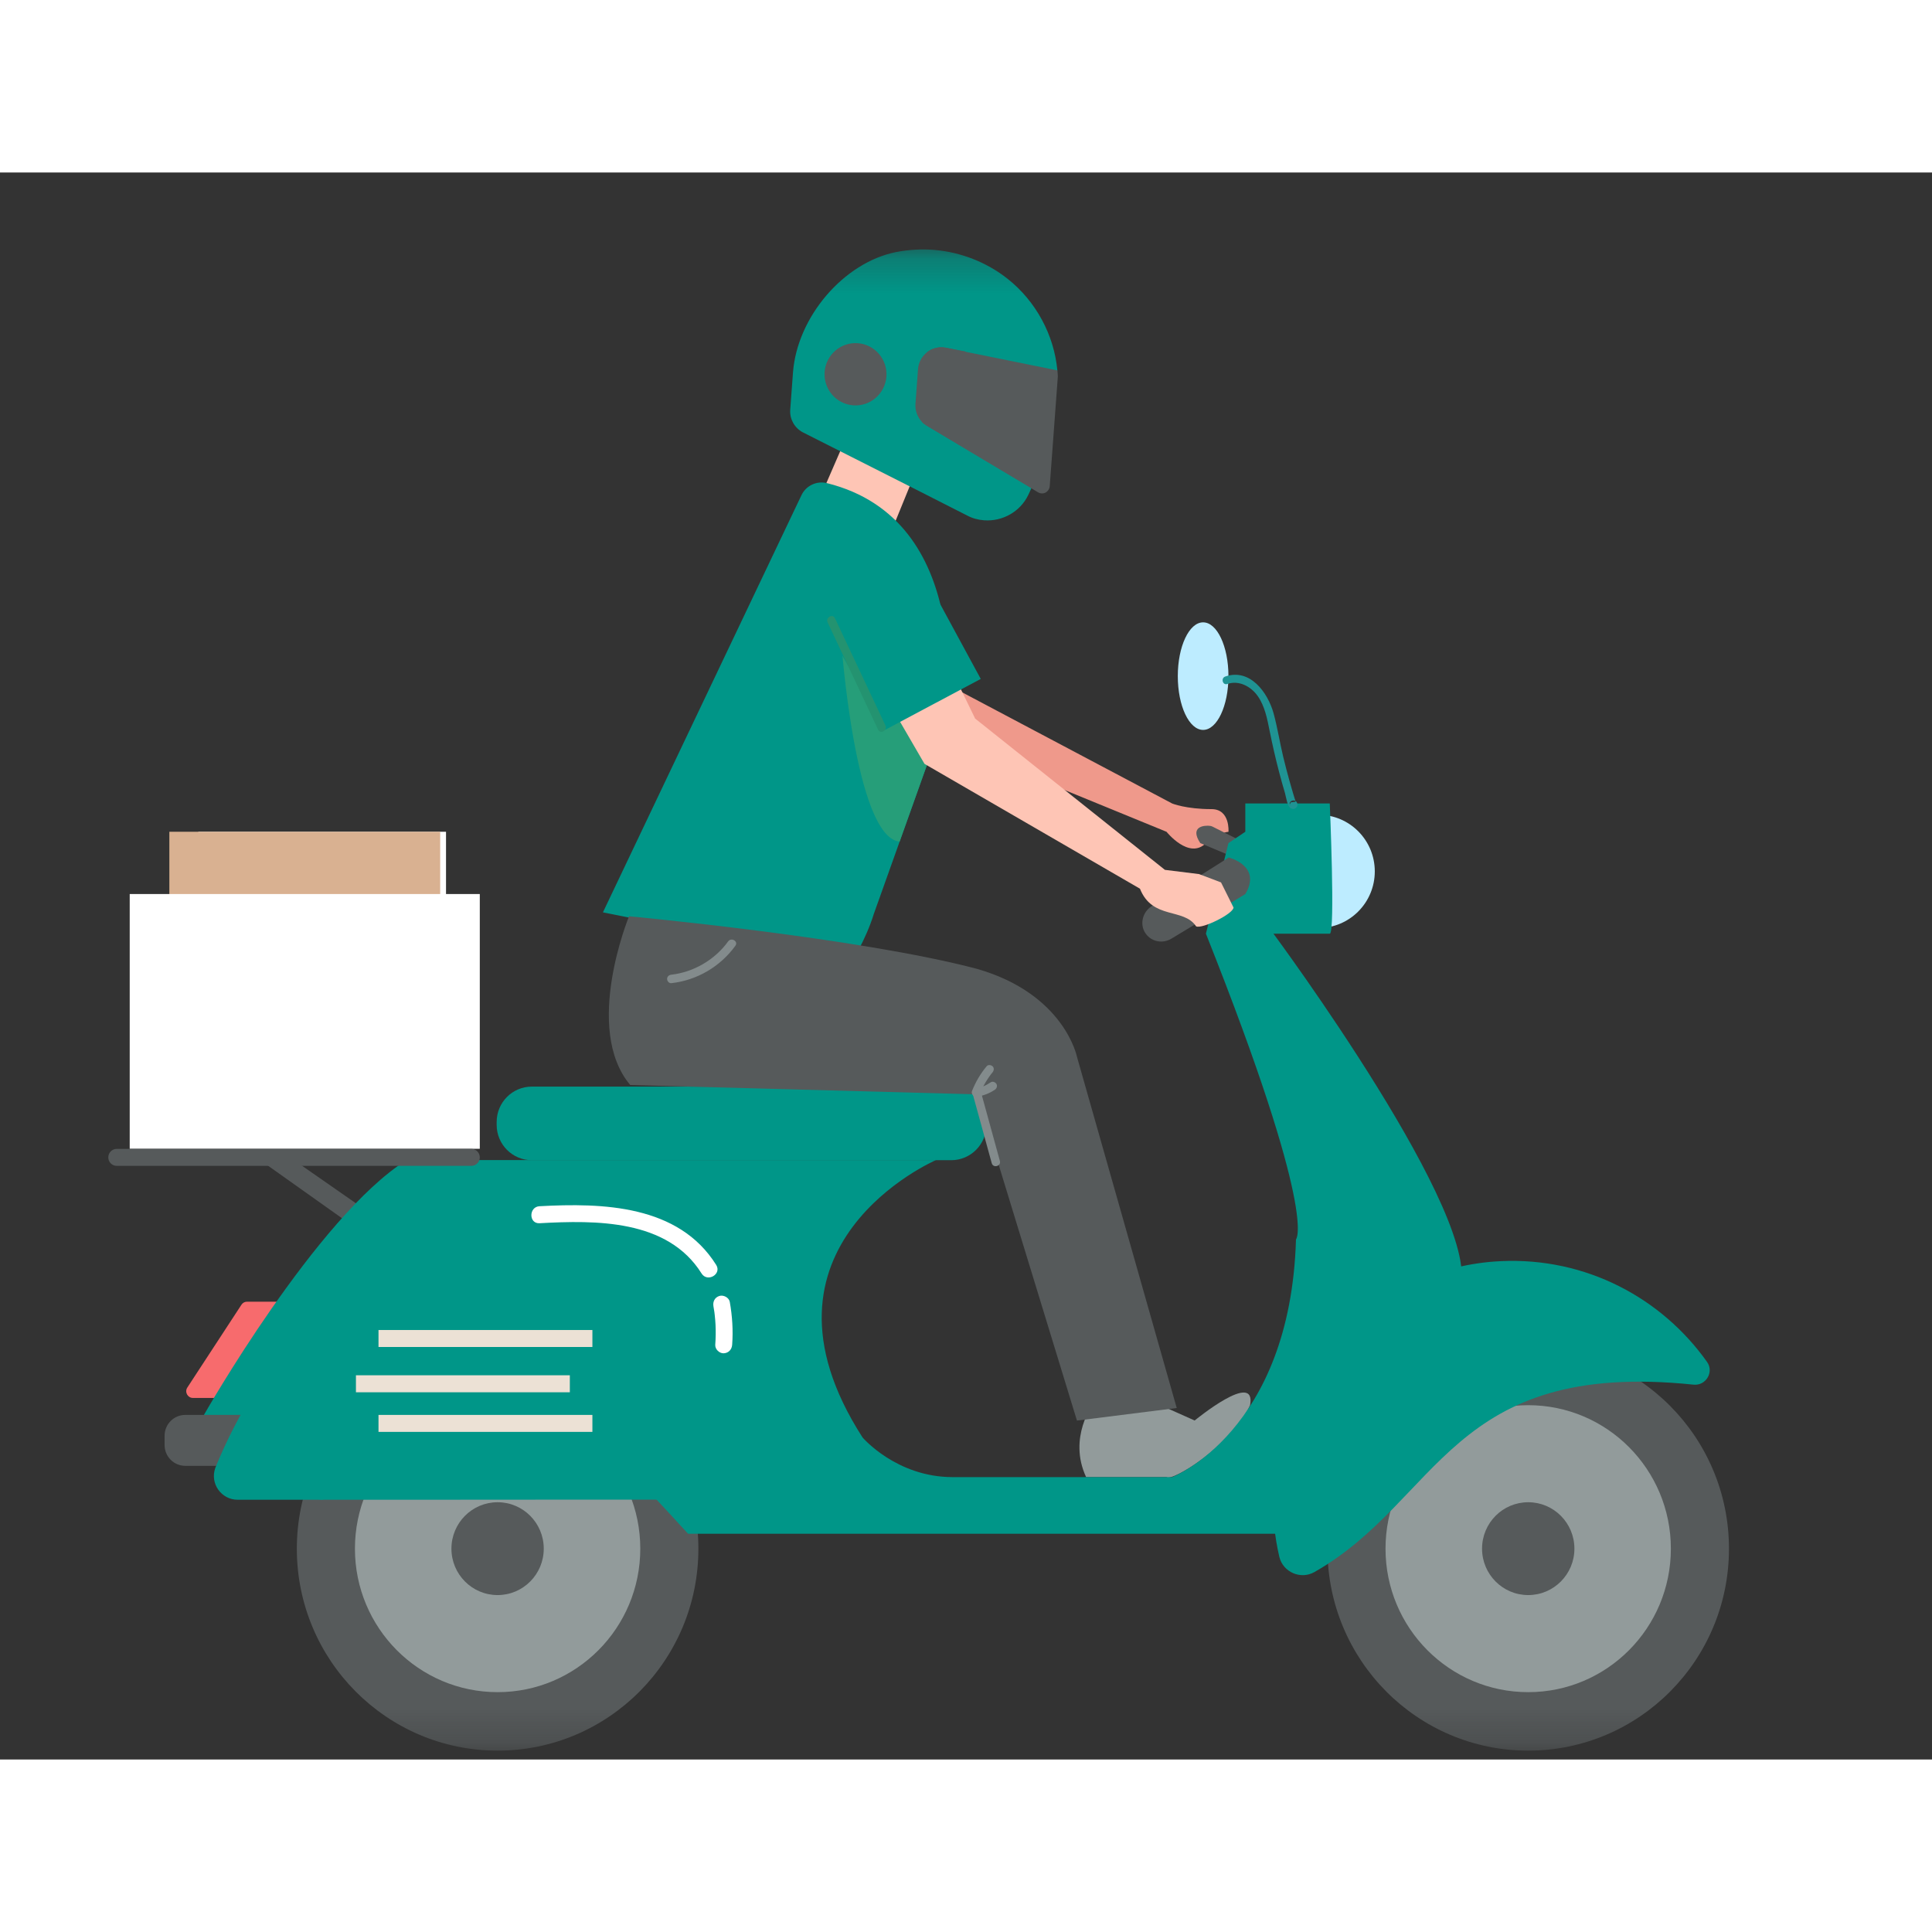 <svg xmlns="http://www.w3.org/2000/svg" fill="none" viewBox="0 0 56 46" height="360px" width="360px">

<rect x="0" y="0" width="56" height="46" fill="#333333" stroke="none"/>

<g stroke-width="0" id="SVGRepo_bgCarrier"></g>

<g stroke-linejoin="round" stroke-linecap="round" id="SVGRepo_tracerCarrier"></g>

<g id="SVGRepo_iconCarrier"> <path fill="#EF998B" d="M27.776 15.008L33.976 18.29C33.976 18.29 34.373 18.453 35.118 18.453C35.66 18.453 35.608 19.11 35.608 19.11C35.608 19.11 35.247 19.144 34.955 19.438C34.465 19.93 33.813 19.11 33.813 19.11L29.407 17.305C28.2 17.166 27.282 16.753 27.776 15.008Z" clip-rule="evenodd" fill-rule="evenodd"></path> <path fill="#565A5B" d="M34.791 19.438L35.786 19.855L36.096 19.438L35.15 18.962C35.127 18.95 35.104 18.943 35.079 18.939C34.924 18.916 34.465 18.945 34.791 19.438Z" clip-rule="evenodd" fill-rule="evenodd"></path> <path fill="#FEC5B5" d="M24.479 7.789L23.696 9.594L25.798 10.493L26.633 8.445L24.479 7.789Z" clip-rule="evenodd" fill-rule="evenodd"></path> <path fill="#929B9B" d="M31.691 35.682C31.691 35.682 30.946 36.666 31.482 37.815H33.812C33.968 37.958 35.692 36.908 36.234 35.73C36.423 34.697 34.628 36.174 34.628 36.174L33.16 35.518L31.691 35.682Z" clip-rule="evenodd" fill-rule="evenodd"></path> <mask height="44" width="63" y="2" x="-1" maskUnits="userSpaceOnUse" style="mask-type:alpha" id="mask0_6269_52555"> <path fill="white" d="M-0.444 45.742H61.586V2.23H-0.444V45.742Z" clip-rule="evenodd" fill-rule="evenodd"></path> </mask> <g mask="url(#mask0_6269_52555)"> <path fill="#ffffff" d="M5.749 21.571H12.928V19.109H5.749V21.571Z" clip-rule="evenodd" fill-rule="evenodd"></path> <path fill="#d9b191" d="M4.909 21.571H12.759V19.109H4.909V21.571Z" clip-rule="evenodd" fill-rule="evenodd"></path> <path fill="#565A5B" d="M7.544 28.629L10.112 30.452C10.225 30.532 10.381 30.503 10.457 30.387L10.511 30.307C10.585 30.195 10.556 30.044 10.446 29.968L8.586 28.673C8.545 28.644 8.496 28.629 8.446 28.629H7.544Z" clip-rule="evenodd" fill-rule="evenodd"></path> <path fill="#F76B6D" d="M7.16 32.73H8.197L6.729 35.52H5.592C5.438 35.52 5.345 35.347 5.43 35.218L6.998 32.819C7.033 32.763 7.094 32.73 7.16 32.73Z" clip-rule="evenodd" fill-rule="evenodd"></path> <path fill="#565A5B" d="M20.243 39.891C20.243 43.123 17.638 45.743 14.424 45.743C11.21 45.743 8.604 43.123 8.604 39.891C8.604 36.659 11.21 34.039 14.424 34.039C17.638 34.039 20.243 36.659 20.243 39.891Z" clip-rule="evenodd" fill-rule="evenodd"></path> <path fill="#565A5B" d="M50.115 39.891C50.115 43.123 47.51 45.743 44.296 45.743C41.082 45.743 38.477 43.123 38.477 39.891C38.477 36.659 41.082 34.039 44.296 34.039C47.51 34.039 50.115 36.659 50.115 39.891Z" clip-rule="evenodd" fill-rule="evenodd"></path> <path fill="#929B9B" d="M18.559 39.889C18.559 42.186 16.708 44.048 14.424 44.048C12.14 44.048 10.288 42.186 10.288 39.889C10.288 37.592 12.14 35.73 14.424 35.73C16.708 35.73 18.559 37.592 18.559 39.889Z" clip-rule="evenodd" fill-rule="evenodd"></path> <path fill="#929B9B" d="M48.431 39.889C48.431 42.186 46.58 44.048 44.296 44.048C42.012 44.048 40.16 42.186 40.16 39.889C40.16 37.592 42.012 35.73 44.296 35.73C46.58 35.73 48.431 37.592 48.431 39.889Z" clip-rule="evenodd" fill-rule="evenodd"></path> <path fill="#BDECFF" d="M39.849 20.258C39.849 21.164 39.119 21.899 38.218 21.899C37.316 21.899 36.586 21.164 36.586 20.258C36.586 19.352 37.316 18.617 38.218 18.617C39.119 18.617 39.849 19.352 39.849 20.258Z" clip-rule="evenodd" fill-rule="evenodd"></path> <path fill="#009688" d="M27.572 28.629H15.415C14.852 28.629 14.396 28.17 14.396 27.605V27.521C14.396 26.955 14.852 26.496 15.415 26.496H27.572C28.135 26.496 28.591 26.955 28.591 27.521V27.605C28.591 28.17 28.135 28.629 27.572 28.629Z" clip-rule="evenodd" fill-rule="evenodd"></path> <path fill="#009688" d="M11.786 28.626H27.129C27.129 28.626 21.412 31.088 25.002 36.666C25.002 36.666 25.981 37.815 27.612 37.815H33.975C33.975 37.815 37.401 36.502 37.565 30.924C37.565 30.924 38.217 30.267 34.954 22.063L35.607 19.438L36.096 19.109V18.289H38.544C38.544 18.289 38.707 22.063 38.544 22.063H36.912C36.912 22.063 43.112 30.431 42.296 32.4C41.48 34.369 37.075 39.456 37.075 39.456H19.944C19.944 39.456 16.354 35.518 16.354 35.846C16.354 36.174 9.339 38.471 9.339 38.471L6.891 38.143L6.565 37.323L5.912 36.01C5.912 36.01 9.175 30.267 11.786 28.626Z" clip-rule="evenodd" fill-rule="evenodd"></path> <path fill="#ffffff" d="M3.76 28.298H13.907V20.914H3.76V28.298Z" clip-rule="evenodd" fill-rule="evenodd"></path> <path fill="#565A5B" d="M13.662 28.793H3.383C3.248 28.793 3.139 28.683 3.139 28.547C3.139 28.411 3.248 28.301 3.383 28.301H13.662C13.797 28.301 13.907 28.411 13.907 28.547C13.907 28.683 13.797 28.793 13.662 28.793Z" clip-rule="evenodd" fill-rule="evenodd"></path> <path fill="#565A5B" d="M33.38 21.268L35.615 19.855C35.615 19.855 36.586 20.094 36.096 20.915L33.951 22.209C33.722 22.347 33.425 22.309 33.247 22.109C33.243 22.104 33.239 22.099 33.234 22.094C33.019 21.839 33.098 21.446 33.38 21.268Z" clip-rule="evenodd" fill-rule="evenodd"></path> <path fill="#BDECFF" d="M35.607 14.598C35.607 15.459 35.278 16.157 34.873 16.157C34.467 16.157 34.139 15.459 34.139 14.598C34.139 13.737 34.467 13.039 34.873 13.039C35.278 13.039 35.607 13.737 35.607 14.598Z" clip-rule="evenodd" fill-rule="evenodd"></path> <path fill="#565A5B" d="M7.055 37.488H5.37C5.039 37.488 4.771 37.218 4.771 36.886V36.614C4.771 36.282 5.039 36.012 5.37 36.012H7.055V37.488Z" clip-rule="evenodd" fill-rule="evenodd"></path> <path fill="#565A5B" d="M15.761 39.889C15.761 40.632 15.162 41.234 14.423 41.234C13.684 41.234 13.085 40.632 13.085 39.889C13.085 39.145 13.684 38.543 14.423 38.543C15.162 38.543 15.761 39.145 15.761 39.889Z" clip-rule="evenodd" fill-rule="evenodd"></path> <path fill="#009688" d="M49.089 35.135C49.444 35.172 49.688 34.771 49.481 34.478C48.165 32.621 45.967 31.44 43.502 31.555C39.928 31.721 37.032 34.665 36.902 38.26C36.879 38.903 36.943 39.527 37.081 40.122C37.186 40.57 37.7 40.794 38.099 40.567C41.743 38.496 42.035 34.403 49.089 35.135Z" clip-rule="evenodd" fill-rule="evenodd"></path> <path fill="#565A5B" d="M45.635 39.889C45.635 40.632 45.035 41.234 44.296 41.234C43.557 41.234 42.958 40.632 42.958 39.889C42.958 39.145 43.557 38.543 44.296 38.543C45.035 38.543 45.635 39.145 45.635 39.889Z" clip-rule="evenodd" fill-rule="evenodd"></path> <path fill="#1f9393" d="M35.575 14.825C35.911 14.71 36.261 14.897 36.457 15.177C36.666 15.476 36.733 15.848 36.804 16.2C36.884 16.597 36.974 16.992 37.077 17.384C37.13 17.588 37.187 17.791 37.247 17.992C37.279 18.101 37.309 18.38 37.425 18.434C37.474 18.456 37.521 18.452 37.561 18.417C37.566 18.412 37.57 18.408 37.575 18.404C37.604 18.379 37.615 18.331 37.604 18.295C37.602 18.29 37.601 18.285 37.599 18.28C37.556 18.143 37.341 18.202 37.384 18.34L37.389 18.355C37.398 18.318 37.408 18.282 37.417 18.245C37.412 18.25 37.408 18.254 37.403 18.258C37.448 18.252 37.493 18.246 37.538 18.24C37.569 18.255 37.526 18.144 37.523 18.134C37.506 18.078 37.489 18.022 37.472 17.966C37.439 17.854 37.406 17.742 37.375 17.629C37.312 17.404 37.253 17.178 37.198 16.951C37.096 16.529 37.03 16.096 36.916 15.678C36.75 15.073 36.233 14.362 35.515 14.609C35.38 14.655 35.438 14.872 35.575 14.825Z" clip-rule="evenodd" fill-rule="evenodd"></path> <path fill="white" d="M8.464 24.796C8.372 24.708 8.239 24.709 8.149 24.795C7.961 24.971 7.777 25.152 7.594 25.332C7.54 25.385 7.519 25.452 7.536 25.527C7.574 25.71 7.793 25.777 7.936 25.648C8.05 25.543 8.159 25.436 8.269 25.326C8.303 25.293 8.324 25.286 8.362 25.323C8.53 25.492 8.702 25.657 8.876 25.819C8.914 25.856 8.91 25.877 8.872 25.911C8.76 26.016 8.649 26.124 8.538 26.232C8.466 26.303 8.452 26.391 8.49 26.483C8.529 26.575 8.606 26.618 8.687 26.623C8.769 26.624 8.825 26.606 8.867 26.562C9.054 26.384 9.24 26.208 9.422 26.026C9.51 25.937 9.51 25.81 9.421 25.723C9.103 25.41 8.786 25.103 8.464 24.796Z" clip-rule="evenodd" fill-rule="evenodd"></path> <path fill="white" d="M10.061 25.079C10 25.021 9.941 24.958 9.876 24.901C9.832 24.864 9.823 24.837 9.861 24.782C9.995 24.587 10.057 24.366 10.06 24.129C10.06 24.028 10.046 23.93 10.024 23.834C9.786 22.913 8.615 22.577 7.911 23.231C7.693 23.432 7.483 23.641 7.27 23.848C7.071 24.041 6.87 24.233 6.673 24.426C6.603 24.494 6.581 24.575 6.613 24.667C6.646 24.76 6.716 24.808 6.812 24.82C6.896 24.83 6.965 24.795 7.023 24.736C7.414 24.358 7.806 23.979 8.196 23.601C8.392 23.409 8.624 23.331 8.896 23.36C9.317 23.406 9.636 23.808 9.578 24.219C9.551 24.402 9.472 24.555 9.338 24.684C9.238 24.782 9.227 24.913 9.317 25.005C9.454 25.148 9.598 25.287 9.745 25.42C9.838 25.504 9.985 25.491 10.071 25.402C10.159 25.308 10.156 25.176 10.061 25.079Z" clip-rule="evenodd" fill-rule="evenodd"></path> <path fill="#009688" d="M17.476 21.445L24.676 22.883C24.676 22.883 25.079 22.29 25.331 21.483L27.42 15.627C27.42 15.627 28.257 10.071 23.971 9.004C23.671 8.929 23.359 9.077 23.228 9.359L17.476 21.445Z" clip-rule="evenodd" fill-rule="evenodd"></path> <path fill="#565A5B" d="M18.233 21.559C18.233 21.559 16.892 24.814 18.268 26.45L28.323 26.721L31.216 36.176L34.108 35.812L31.216 25.63C31.216 25.63 30.854 23.812 28.323 23.084C24.887 22.175 18.233 21.559 18.233 21.559Z" clip-rule="evenodd" fill-rule="evenodd"></path> <path fill="#009688" d="M30.648 5.735L29.895 9.152C29.863 9.222 29.831 9.287 29.804 9.349C29.57 9.834 29.056 10.121 28.523 10.081C28.353 10.069 28.19 10.025 28.038 9.945L26.576 9.202L23.262 7.527C23.024 7.396 22.886 7.141 22.905 6.88L22.985 5.799C23.104 4.191 24.453 2.609 25.974 2.306C26.349 2.235 26.724 2.213 27.091 2.245C27.852 2.311 28.593 2.598 29.202 3.078C30.031 3.733 30.553 4.713 30.648 5.735Z" clip-rule="evenodd" fill-rule="evenodd"></path> <path fill="#565A5B" d="M24.731 6.749C24.237 6.712 23.865 6.278 23.902 5.781C23.939 5.285 24.37 4.911 24.864 4.948C25.358 4.985 25.73 5.419 25.693 5.916C25.656 6.412 25.225 6.786 24.731 6.749Z" clip-rule="evenodd" fill-rule="evenodd"></path> <path fill="#565A5B" d="M30.649 5.736L27.998 5.199L27.521 5.559L27.4 7.193L27.798 7.902L29.895 9.153L30.089 9.271C30.12 9.287 30.15 9.299 30.186 9.301C30.226 9.304 30.267 9.298 30.305 9.279C30.375 9.239 30.421 9.169 30.427 9.093L30.662 5.913C30.658 5.854 30.658 5.795 30.649 5.736Z" clip-rule="evenodd" fill-rule="evenodd"></path> <path fill="#565A5B" d="M27.998 5.195L27.798 7.897L26.862 7.338C26.81 7.307 26.763 7.272 26.722 7.228C26.592 7.091 26.521 6.9 26.535 6.707L26.61 5.693C26.625 5.5 26.723 5.326 26.871 5.21L26.876 5.206C27.029 5.086 27.226 5.042 27.417 5.079L27.998 5.195Z" clip-rule="evenodd" fill-rule="evenodd"></path> <path fill="#565A5B" d="M27.998 5.195L27.798 7.897L26.862 7.338C26.81 7.307 26.763 7.272 26.722 7.228L26.871 5.21L26.876 5.206C27.029 5.086 27.226 5.042 27.417 5.079L27.998 5.195Z" clip-rule="evenodd" fill-rule="evenodd"></path> <path fill="#009688" d="M21.405 38.466C21.403 38.468 21.402 38.47 21.4 38.473C18.337 38.462 15.274 38.471 12.212 38.471H6.888C6.415 38.471 6.081 38.001 6.239 37.554C6.241 37.547 6.243 37.542 6.244 37.539C6.569 36.739 6.97 35.968 7.429 35.238C9.792 31.479 14.542 28.174 19.134 29.458C21.581 30.142 23.331 32.149 22.96 34.794C22.774 36.122 22.141 37.347 21.405 38.466Z" clip-rule="evenodd" fill-rule="evenodd"></path> <path fill="#ece1d5" d="M10.971 34.043H17.171V33.551H10.971V34.043Z" clip-rule="evenodd" fill-rule="evenodd"></path> <path fill="#ece1d5" d="M10.317 35.356H16.517V34.863H10.317V35.356Z" clip-rule="evenodd" fill-rule="evenodd"></path> <path fill="#ece1d5" d="M10.971 36.504H17.171V36.012H10.971V36.504Z" clip-rule="evenodd" fill-rule="evenodd"></path> <path fill="white" d="M15.638 30.456C17.265 30.367 19.349 30.337 20.336 31.913C20.504 32.18 20.928 31.933 20.759 31.664C19.667 29.921 17.464 29.864 15.638 29.963C15.325 29.98 15.323 30.473 15.638 30.456Z" clip-rule="evenodd" fill-rule="evenodd"></path> <path fill="white" d="M20.68 32.867C20.689 32.916 20.697 32.964 20.704 33.013C20.706 33.024 20.707 33.036 20.709 33.047C20.705 33.019 20.705 33.02 20.709 33.049C20.712 33.072 20.715 33.094 20.717 33.117C20.728 33.211 20.735 33.305 20.74 33.4C20.749 33.593 20.746 33.786 20.732 33.979C20.723 34.108 20.852 34.231 20.977 34.226C21.118 34.219 21.212 34.117 21.222 33.979C21.253 33.563 21.226 33.147 21.153 32.736C21.13 32.609 20.969 32.526 20.851 32.564C20.715 32.608 20.656 32.731 20.68 32.867Z" clip-rule="evenodd" fill-rule="evenodd"></path> <path fill="#249370" d="M25.707 16.119C26.441 15.715 27.154 15.274 27.843 14.797C27.972 14.708 27.85 14.494 27.72 14.584C27.03 15.061 26.317 15.502 25.583 15.906C25.445 15.982 25.568 16.195 25.707 16.119Z" clip-rule="evenodd" fill-rule="evenodd"></path> <path fill="#838B8C" d="M28.597 25.907C28.418 26.123 28.277 26.363 28.174 26.625C28.15 26.685 28.2 26.763 28.26 26.776C28.33 26.793 28.385 26.755 28.41 26.691C28.416 26.676 28.422 26.661 28.428 26.647C28.419 26.669 28.437 26.626 28.439 26.622C28.451 26.594 28.465 26.566 28.478 26.537C28.506 26.481 28.535 26.426 28.567 26.372C28.599 26.318 28.633 26.266 28.669 26.215C28.711 26.154 28.725 26.135 28.77 26.081C28.811 26.031 28.822 25.955 28.77 25.907C28.725 25.865 28.641 25.854 28.597 25.907Z" clip-rule="evenodd" fill-rule="evenodd"></path> <path fill="#838B8C" d="M28.33 26.785C28.51 26.758 28.686 26.688 28.837 26.586C28.89 26.55 28.918 26.476 28.881 26.417C28.847 26.364 28.77 26.334 28.713 26.373C28.678 26.396 28.643 26.418 28.606 26.438C28.586 26.448 28.567 26.458 28.546 26.468C28.538 26.471 28.508 26.49 28.537 26.472C28.529 26.477 28.519 26.479 28.51 26.483C28.431 26.513 28.349 26.535 28.265 26.548C28.237 26.552 28.205 26.581 28.192 26.604C28.176 26.631 28.17 26.67 28.179 26.699C28.189 26.729 28.207 26.758 28.235 26.773C28.267 26.789 28.296 26.791 28.33 26.785Z" clip-rule="evenodd" fill-rule="evenodd"></path> <path fill="#838B8C" d="M28.192 26.699C28.376 27.372 28.561 28.044 28.746 28.716C28.788 28.868 29.024 28.803 28.982 28.65C28.797 27.978 28.613 27.306 28.428 26.634C28.386 26.481 28.149 26.546 28.192 26.699Z" clip-rule="evenodd" fill-rule="evenodd"></path> <path fill="#838B8C" d="M19.459 23.498C20.202 23.414 20.876 23.021 21.316 22.412C21.409 22.284 21.197 22.161 21.105 22.288C20.721 22.819 20.108 23.178 19.459 23.252C19.392 23.259 19.337 23.303 19.336 23.375C19.335 23.436 19.393 23.505 19.459 23.498Z" clip-rule="evenodd" fill-rule="evenodd"></path> <path fill="#269E79" d="M24.384 13.594C24.384 13.594 24.784 19.27 26.076 19.395L27.23 16.157L25.246 13.449L24.384 13.594Z" clip-rule="evenodd" fill-rule="evenodd"></path> <path fill="#FEC5B5" d="M25.285 14.537L26.797 17.141L33.042 20.759C33.404 21.668 34.308 21.304 34.669 21.85C34.837 21.937 35.754 21.486 35.754 21.304L35.392 20.577L34.756 20.336L33.765 20.213L28.265 15.828L26.93 13.082L25.285 14.537Z" clip-rule="evenodd" fill-rule="evenodd"></path> <path fill="#009688" d="M25.916 10.047L28.428 14.679L25.654 16.156L23.859 13.038L25.916 10.047Z" clip-rule="evenodd" fill-rule="evenodd"></path> <path fill="#249370" d="M23.99 13.043C24.477 14.079 24.965 15.114 25.452 16.15C25.52 16.293 25.731 16.168 25.664 16.025C25.176 14.99 24.689 13.954 24.201 12.919C24.134 12.776 23.922 12.9 23.99 13.043Z" clip-rule="evenodd" fill-rule="evenodd"></path> </g> </g>

</svg>